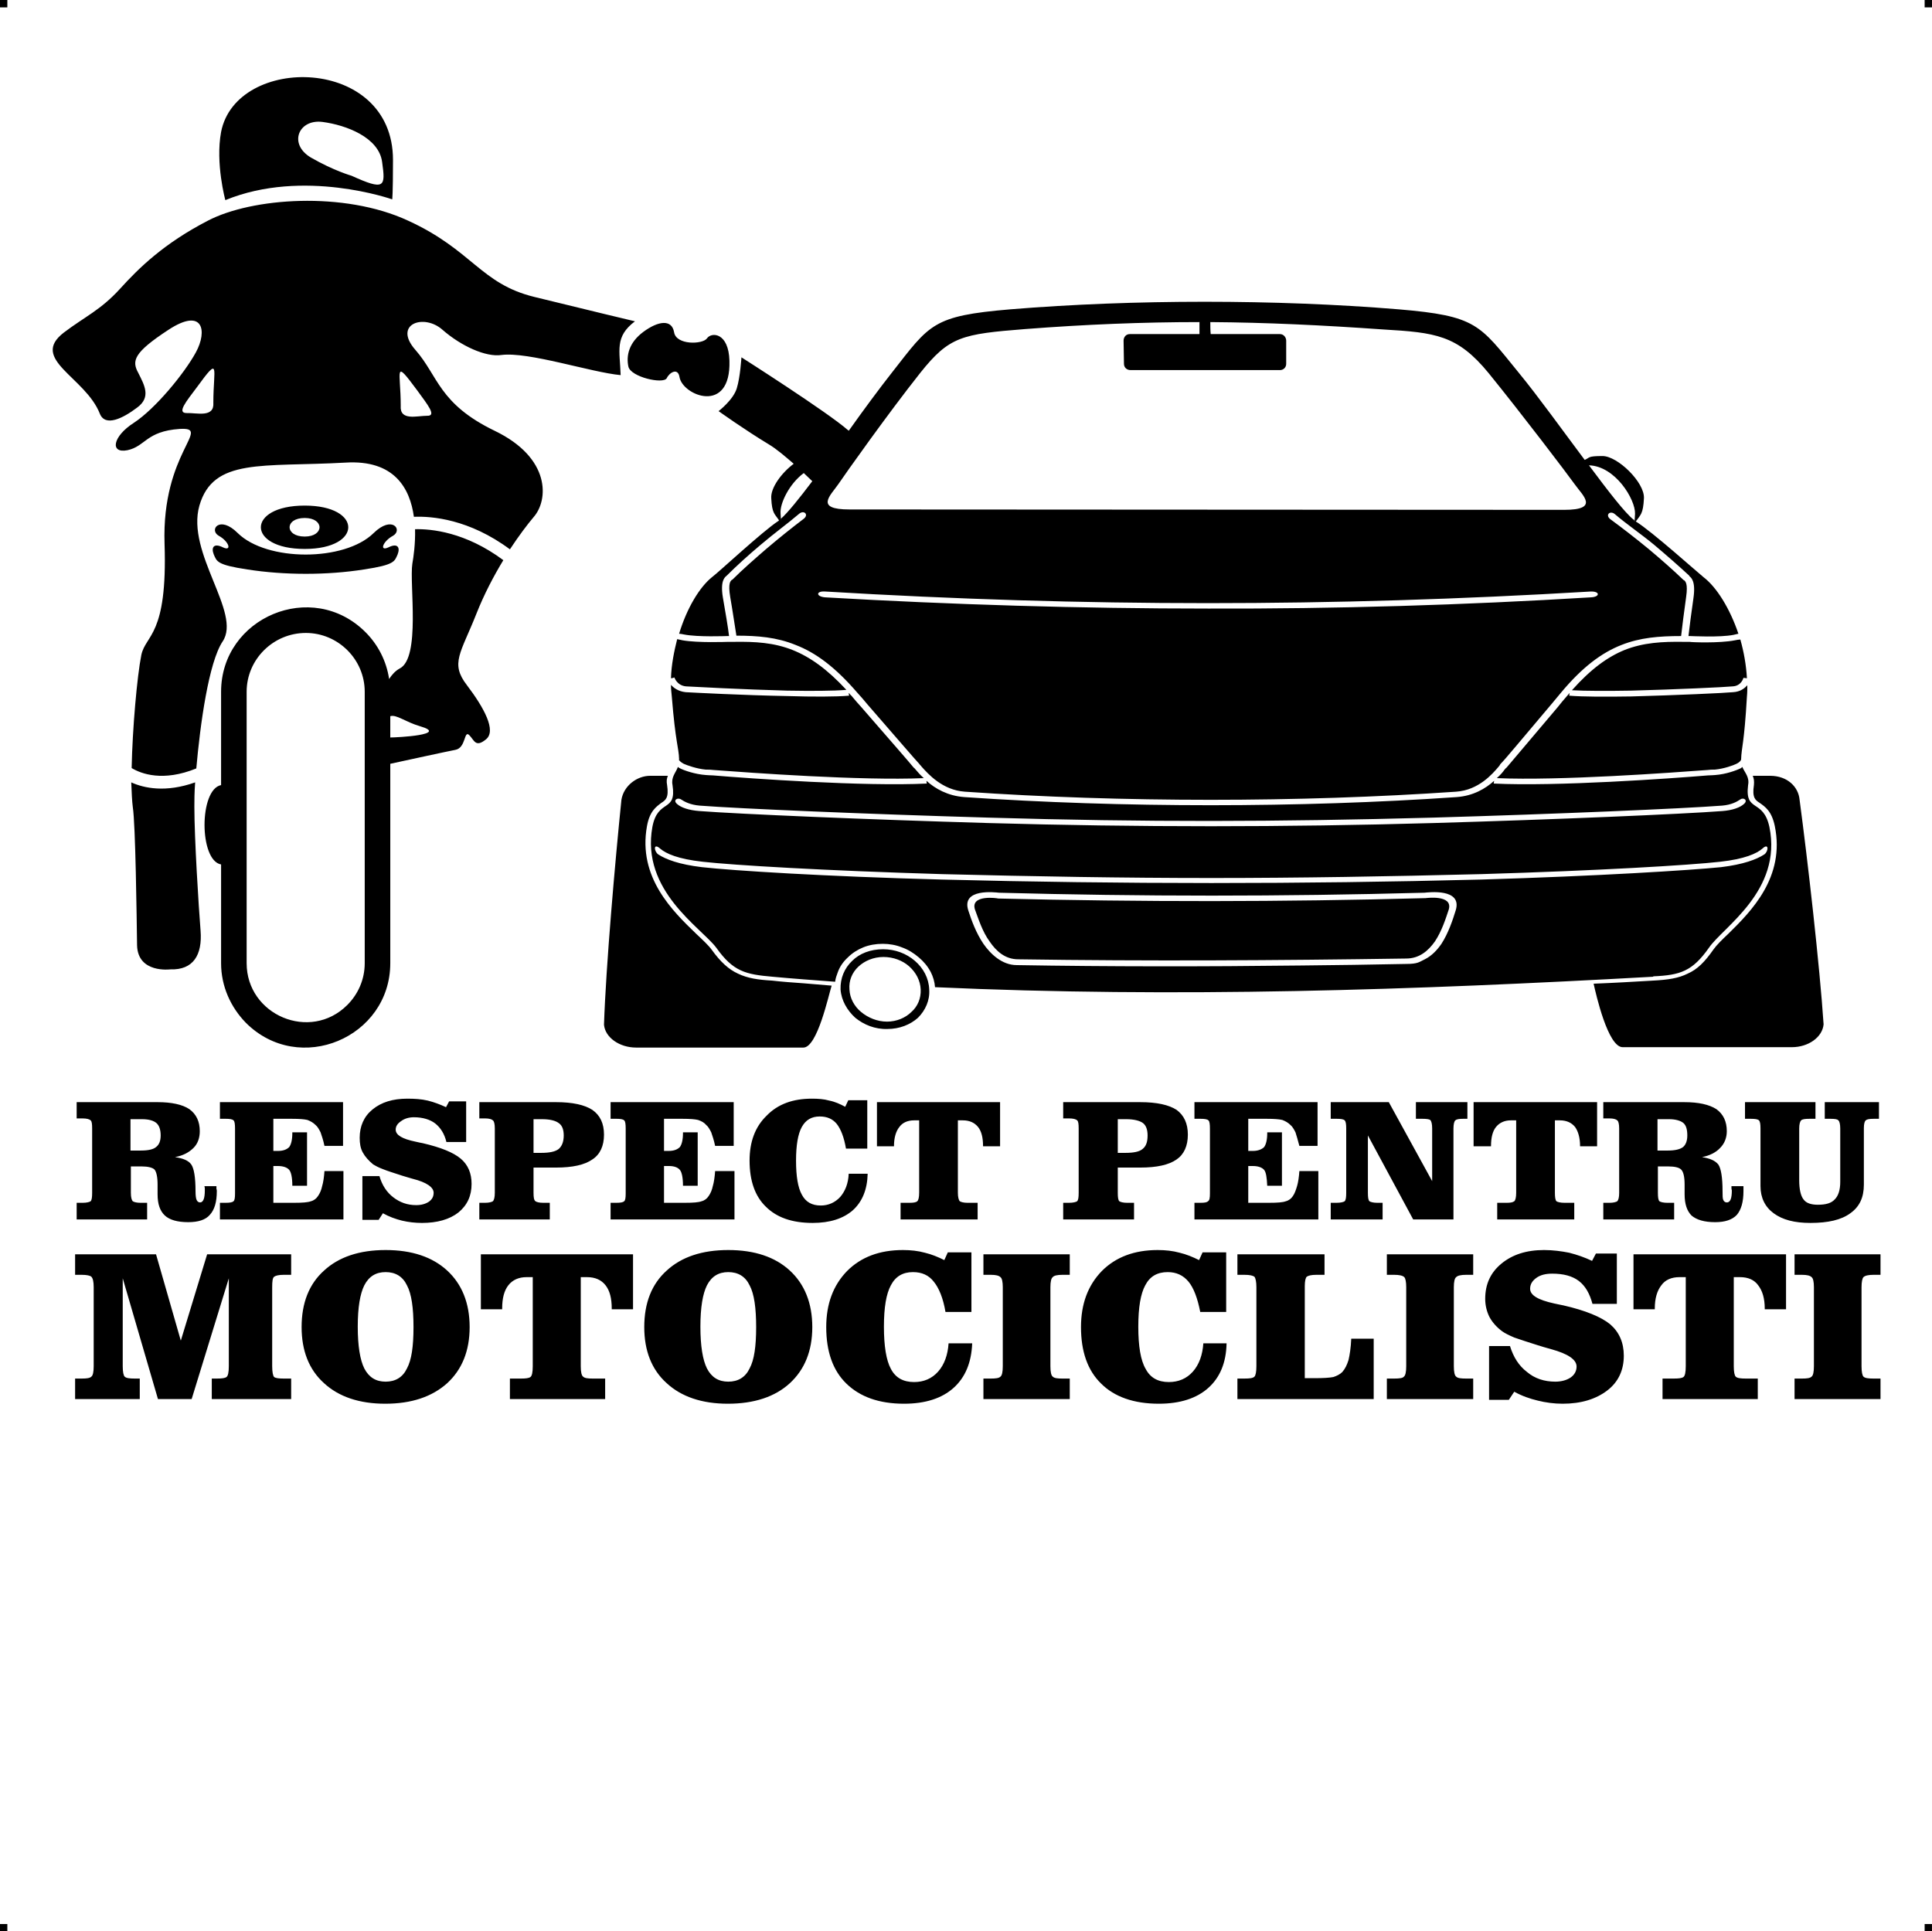 <?xml version="1.0" encoding="UTF-8"?> <!-- Creator: CorelDRAW X7 --> <?xml-stylesheet href="respect-cielo-ro.css" type="text/css"?> <svg xmlns="http://www.w3.org/2000/svg" xmlns:xlink="http://www.w3.org/1999/xlink" xml:space="preserve" width="4.994in" height="4.993in" version="1.1" style="shape-rendering:geometricPrecision; text-rendering:geometricPrecision; image-rendering:optimizeQuality; fill-rule:evenodd; clip-rule:evenodd" viewBox="0 0 4990 4989"> <g id="Layer_x0020_1">  <g id="_785055200"> <rect class="fil0" width="18.958" height="19.065"></rect> <rect class="fil0" x="4971" width="18.958" height="19.065"></rect> <rect class="fil0" y="4970" width="18.958" height="19.065"></rect> <rect class="fil0" x="4971" y="4970" width="18.958" height="19.065"></rect> </g> <path class="fil1" d="M787 1338c51,0 51,48 0,48 -52,0 -52,-48 0,-48zm1561 1158c-17,-15 -41,-24 -66,-24 -26,0 -49,10 -65,25 -16,15 -25,36 -23,59 1,23 13,44 30,58 18,15 42,25 67,25 25,0 48,-10 63,-25 16,-14 25,-35 24,-58 -1,-23 -12,-44 -30,-60zm-67 -44c31,0 60,11 82,30 22,19 36,45 37,74 2,28 -10,54 -29,73 -20,18 -48,29 -79,29 -32,1 -61,-11 -83,-29 -21,-19 -36,-45 -38,-73 -1,-29 10,-55 30,-74 19,-19 47,-30 80,-30zm297 -131c-1,-1 -72,-11 -60,28 9,24 19,57 38,83 17,25 40,46 74,46 336,5 667,3 1002,-2 34,0 57,-20 74,-44 18,-27 28,-59 36,-83 11,-39 -60,-29 -60,-29 0,0 -1,0 -1,0 -369,10 -733,10 -1102,1 -1,0 -1,0 -1,0zm1462 -1004c92,0 48,-37 28,-65 -20,-28 -137,-182 -223,-288 -81,-99 -138,-105 -273,-113 -156,-11 -302,-18 -446,-19 0,11 0,21 1,31 59,0 119,0 179,0 9,0 16,8 16,17 0,20 0,40 0,60 0,9 -7,16 -16,16 -128,0 -257,0 -386,0 -10,0 -17,-7 -17,-16 0,-20 -1,-40 -1,-60 0,-9 6,-17 16,-17 59,0 120,0 180,0 0,-10 0,-20 0,-31 -147,0 -294,6 -450,18 -164,13 -196,19 -271,113 -84,106 -193,260 -212,288 -20,29 -62,65 29,65 616,0 1231,1 1846,1zm-1990 -119c-31,23 -60,62 -58,89 2,40 9,40 20,57 -1,1 -1,2 -2,2 -40,26 -156,134 -170,144 -33,26 -66,81 -86,147 3,0 8,1 13,2 36,7 108,4 111,4 0,0 0,0 1,0 1,0 2,0 4,0 -2,-19 -10,-66 -16,-100 -7,-43 5,-52 10,-56 0,0 0,0 0,0 26,-26 57,-54 88,-80 34,-29 70,-55 98,-79 13,-12 27,1 13,12 -29,22 -63,49 -97,78 -30,26 -61,53 -87,79 0,0 -1,1 -2,1 -3,3 -10,8 -4,44 6,34 13,82 16,100 55,0 104,4 153,24 52,20 102,57 159,123 9,10 18,20 26,30 80,92 122,141 135,155 1,2 4,4 5,6 17,19 54,61 112,65 202,14 418,21 635,21 215,0 431,-7 634,-21 58,-4 94,-46 110,-65 2,-2 3,-4 4,-6 14,-14 54,-63 132,-155 8,-10 17,-20 25,-30 55,-66 105,-103 156,-123 48,-19 97,-23 154,-23 2,-18 8,-66 13,-101 5,-35 -2,-40 -5,-43 -1,0 -2,-1 -2,-1 -27,-26 -59,-54 -90,-80 -34,-28 -69,-55 -99,-77 -14,-11 0,-24 13,-12 28,24 66,50 100,78 32,27 64,55 91,80 0,1 0,1 0,1 5,4 17,13 11,56 -5,34 -11,81 -13,99 1,0 3,0 4,0 4,0 76,4 112,-3 5,-1 9,-2 13,-3 0,0 0,0 0,0 -22,-65 -56,-120 -90,-146 -14,-11 -133,-118 -175,-144 0,0 0,0 0,0 12,-17 19,-19 21,-60 2,-41 -68,-109 -107,-109 -39,0 -32,4 -46,10 -57,-76 -120,-164 -171,-226 -101,-124 -108,-146 -310,-163 -316,-26 -685,-26 -1002,0 -202,17 -208,38 -306,163 -33,42 -73,96 -112,151 0,-1 -1,-2 -2,-2 -52,-46 -275,-188 -275,-188 0,0 -3,51 -12,80 -9,30 -47,59 -47,59 0,0 67,48 130,86 20,12 42,31 64,50zm-33 142c0,-4 1,21 -1,-14 -2,-25 22,-76 60,-104 7,7 15,14 22,21 -34,45 -63,81 -81,97zm2203 3c2,-5 1,20 3,-16 1,-37 -51,-123 -119,-125 50,67 93,123 116,141zm-1594 1150c-38,0 -68,-29 -86,-55 -19,-28 -31,-61 -39,-86 -19,-58 70,-47 79,-46 369,10 731,10 1099,0 10,-1 98,-12 81,45 -8,26 -19,59 -37,87 -11,16 -25,31 -43,40 -15,7 -17,12 -49,12 -94,2 -175,3 -270,4 -247,3 -498,3 -735,-1zm1644 30c0,0 0,0 0,-1 70,-3 101,-13 144,-74 36,-53 190,-147 156,-312 -16,-74 -64,-36 -55,-108 4,-21 -8,-31 -15,-47 -1,1 -2,2 -3,3 -12,6 -39,16 -67,18 -3,0 -11,1 -19,1 -96,8 -391,29 -553,21 0,-2 1,-4 1,-7 -22,20 -54,39 -97,42 -202,14 -419,21 -635,21 -217,0 -434,-7 -636,-21 -43,-3 -76,-22 -98,-42 0,3 0,5 1,7 -162,8 -456,-13 -552,-21 -8,0 -16,-1 -19,-1 -28,-2 -57,-12 -68,-18 -2,-1 -3,-2 -4,-3 -6,16 -18,26 -14,47 11,72 -38,34 -52,108 -30,165 126,260 165,312 44,62 76,69 145,75 54,5 108,9 162,13 1,-9 4,-17 7,-25 5,-14 14,-27 26,-38 11,-11 25,-20 40,-26 15,-6 32,-9 50,-9 17,0 34,3 49,9 17,6 31,15 44,26 13,11 23,23 31,38 6,12 10,25 11,39 308,14 620,16 930,10 310,-6 620,-20 925,-37zm-568 -411c310,-9 642,-23 746,-31 24,-2 38,-10 47,-16 8,-6 21,2 9,12 -10,9 -29,16 -55,18 -104,8 -436,22 -746,31 -384,11 -767,11 -1151,0 -310,-9 -641,-23 -746,-31 -27,-2 -47,-9 -57,-18 -12,-10 1,-18 10,-12 9,6 24,14 48,16 104,8 435,22 745,31 409,12 743,11 1150,0zm123 146c303,-9 538,-23 618,-32 63,-7 94,-21 109,-34 17,-16 16,7 5,15 -20,13 -54,26 -112,33 -80,8 -316,23 -620,32 -232,6 -464,9 -696,9 -232,0 -465,-3 -696,-9 -304,-8 -539,-23 -620,-32 -59,-7 -93,-20 -113,-33 -11,-8 -13,-31 5,-15 15,13 46,27 110,34 80,9 315,23 619,32 238,6 466,10 695,10 228,0 458,-4 695,-10 0,0 0,0 1,0zm672 -296c0,0 0,0 0,-1 1,-31 8,-40 15,-162 1,-10 1,-20 1,-29 -7,8 -18,17 -37,18 -19,2 -148,8 -263,11 -65,1 -125,1 -160,-2 0,-2 1,-5 1,-7 -2,2 -4,5 -6,7 -9,10 -17,20 -25,30 -78,92 -119,141 -132,156 -2,1 -3,3 -5,5 -4,6 -11,14 -20,22 163,7 450,-14 544,-21 7,-1 12,-1 19,-1 23,-2 48,-11 56,-15 8,-4 11,-8 12,-11zm15 -210c-2,-35 -8,-68 -17,-100 -4,0 -9,1 -14,2 -40,8 -115,5 -117,4 -1,0 -1,0 -1,0 -2,0 -4,0 -6,0 -2,0 -5,0 -7,0 -57,-1 -106,2 -154,21 -44,18 -87,49 -136,104 35,2 92,2 153,1 115,-3 243,-9 262,-11 23,-1 28,-22 28,-22 3,0 6,1 9,1zm-404 -224c25,-1 25,14 1,15 -328,20 -659,30 -988,29 -331,0 -662,-10 -990,-29 -24,-2 -24,-17 1,-15 334,20 661,30 988,30 327,0 653,-10 988,-30zm-2354 434c0,0 0,0 0,-1 -1,-31 -9,-40 -19,-163 -1,-9 -2,-19 -2,-29 7,8 19,17 38,19 19,1 148,8 263,10 65,2 125,2 159,-1 0,-2 -1,-5 -1,-7 3,2 4,5 7,7 8,10 17,20 26,30 80,92 122,140 135,156 2,1 3,3 5,5 5,6 12,14 21,22 -162,7 -449,-14 -543,-21 -7,-1 -13,-1 -20,-1 -23,-2 -48,-11 -57,-15 -8,-4 -11,-8 -13,-11 0,0 0,0 1,0zm-21 -210c1,-35 8,-69 16,-101 4,1 9,2 14,3 40,7 115,4 117,4 0,0 0,0 1,0 2,0 4,0 6,0 2,0 5,0 7,0 57,-1 105,2 153,21 45,18 89,49 139,103 -34,3 -92,3 -153,2 -114,-3 -242,-10 -261,-11 -23,-2 -30,-22 -30,-23 -3,1 -6,2 -9,2zm2794 252c15,0 30,0 45,0 44,0 73,28 76,62 21,157 52,429 62,580 -3,33 -39,59 -82,59 -135,0 -302,0 -437,0 -38,0 -69,-137 -75,-164 52,-2 103,-5 154,-8 38,-2 65,-6 89,-18 25,-11 44,-30 67,-63 8,-11 21,-24 38,-40 59,-58 147,-146 120,-278 -8,-39 -25,-50 -39,-60 -11,-7 -20,-13 -15,-46 1,-10 0,-17 -3,-24 0,0 0,0 0,0zm-2848 0c15,0 30,0 46,0 -3,7 -4,14 -2,24 5,33 -4,39 -15,46 -13,10 -30,21 -37,60 -24,133 67,220 127,278 17,16 32,30 40,41 23,32 44,51 68,62 25,12 52,16 88,18 26,3 53,5 82,7 23,2 47,4 72,6 -8,25 -37,160 -73,160 -134,0 -298,0 -432,0 -43,0 -80,-26 -83,-59 5,-152 29,-424 45,-581 6,-37 41,-62 74,-62zm-1441 1077l0 -166c0,-12 -1,-19 -4,-21 -3,-3 -10,-5 -21,-5l-15 0 0 -42 209 0c36,0 64,6 82,18 18,13 27,32 27,57 0,17 -5,32 -16,43 -12,12 -27,20 -48,24 21,3 35,9 42,19 7,10 11,33 11,69 0,11 1,19 3,23 2,4 5,6 9,6 4,0 7,-3 9,-8 2,-5 3,-13 3,-23 0,-1 0,-3 0,-5 0,-3 -1,-4 -1,-6l31 0c0,2 0,4 0,7 1,2 1,4 1,6 0,28 -6,48 -18,61 -11,13 -30,19 -56,19 -28,0 -48,-6 -60,-17 -13,-12 -19,-30 -19,-55l0 -25c0,-20 -3,-33 -8,-39 -5,-5 -17,-8 -33,-8l-28 0 0 68c0,12 2,19 5,22 3,2 10,4 20,4l17 0 0 43 -182 0 0 -43 15 0c11,0 18,-2 21,-4 3,-3 4,-10 4,-22zm514 159l0 53 -19 0c-13,0 -21,2 -25,5 -4,3 -5,12 -5,27l0 204c0,15 2,25 5,28 4,3 12,4 25,4l19 0 0 53 -205 0 0 -53 13 0c13,0 21,-1 25,-4 4,-3 6,-12 6,-28l0 -227 -96 312 -87 0 -91 -312 0 227c0,15 2,24 5,27 4,4 13,5 26,5l13 0 0 53 -167 0 0 -53 17 0c13,0 21,-1 25,-5 4,-3 6,-12 6,-27l0 -204c0,-14 -2,-23 -6,-27 -3,-3 -12,-5 -25,-5l-17 0 0 -53 209 0 64 223 68 -223 217 0zm244 46c-25,0 -43,11 -55,34 -11,22 -17,57 -17,107 0,50 6,86 17,108 12,23 30,34 55,34 25,0 44,-11 55,-34 12,-22 17,-57 17,-107 0,-49 -5,-86 -17,-108 -11,-23 -30,-34 -55,-34zm-217 142c0,-62 19,-111 58,-146 38,-35 91,-53 159,-53 68,0 121,18 159,53 38,35 58,84 58,146 0,62 -20,110 -58,145 -39,35 -92,53 -160,53 -67,0 -120,-18 -158,-53 -39,-35 -58,-84 -58,-145zm581 -129c-20,0 -36,7 -47,21 -11,14 -16,34 -16,60l0 2 -55 0 0 -142 393 0 0 142 -55 0 0 -2c0,-26 -5,-46 -16,-60 -11,-14 -27,-21 -48,-21l-16 0 0 230c0,15 2,24 6,27 4,4 12,5 25,5l32 0 0 53 -246 0 0 -53 29 0c12,0 20,-1 24,-4 4,-3 6,-12 6,-28l0 -230 -16 0zm521 -13c-25,0 -43,11 -55,34 -11,22 -17,57 -17,107 0,50 6,86 17,108 12,23 30,34 55,34 25,0 44,-11 55,-34 12,-22 17,-57 17,-107 0,-49 -5,-86 -17,-108 -11,-23 -30,-34 -55,-34zm-217 142c0,-62 19,-111 58,-146 38,-35 91,-53 159,-53 68,0 121,18 159,53 38,35 58,84 58,146 0,62 -20,110 -58,145 -38,35 -92,53 -160,53 -67,0 -120,-18 -158,-53 -39,-35 -58,-84 -58,-145zm847 42c-2,50 -18,88 -48,115 -30,27 -73,41 -128,41 -65,0 -114,-18 -149,-52 -35,-34 -52,-83 -52,-146 0,-60 18,-108 54,-145 36,-36 84,-54 144,-54 20,0 39,2 57,7 17,4 34,11 50,19l9 -20 61 0 0 154 -67 0c-6,-36 -17,-62 -30,-78 -13,-17 -31,-25 -54,-25 -26,0 -45,11 -57,34 -12,22 -18,57 -18,107 0,50 6,87 18,109 12,23 32,34 60,34 25,0 46,-9 62,-27 16,-18 25,-43 27,-73l61 0zm252 -230l0 53 -19 0c-13,0 -22,2 -25,6 -4,3 -6,12 -6,26l0 204c0,15 2,24 6,27 4,4 12,5 25,5l19 0 0 53 -223 0 0 -53 19 0c13,0 21,-1 25,-5 4,-3 6,-12 6,-27l0 -204c0,-14 -2,-23 -6,-26 -4,-4 -12,-6 -25,-6l-19 0 0 -53 223 0zm405 230c-1,50 -17,88 -47,115 -30,27 -73,41 -128,41 -65,0 -115,-18 -149,-52 -35,-34 -52,-83 -52,-146 0,-60 18,-108 54,-145 36,-36 84,-54 144,-54 20,0 39,2 57,7 17,4 34,11 50,19l9 -20 61 0 0 154 -67 0c-7,-36 -17,-62 -30,-78 -14,-17 -32,-25 -54,-25 -27,0 -46,11 -58,34 -12,22 -18,57 -18,107 0,50 6,87 19,109 12,23 32,34 60,34 25,0 46,-9 62,-27 16,-18 25,-43 27,-73l60 0zm253 -230l0 53 -21 0c-13,0 -21,2 -25,5 -3,3 -5,11 -5,24l0 3 0 235 25 0c23,0 39,-1 49,-3 9,-3 17,-7 23,-13 7,-8 12,-18 16,-31 3,-13 6,-31 7,-55l58 0 0 156 -352 0 0 -53 18 0c14,0 22,-1 26,-5 3,-3 5,-12 5,-27l0 -204c0,-14 -2,-23 -5,-27 -4,-3 -12,-5 -26,-5l-18 0 0 -53 225 0zm384 0l0 53 -18 0c-14,0 -22,2 -26,6 -4,3 -6,12 -6,26l0 204c0,15 2,24 6,27 4,4 12,5 26,5l18 0 0 53 -223 0 0 -53 19 0c13,0 22,-1 25,-5 4,-3 6,-12 6,-27l0 -204c0,-14 -2,-23 -5,-26 -4,-4 -13,-6 -26,-6l-19 0 0 -53 223 0zm41 237l54 0c9,29 23,51 44,67 20,17 45,25 73,25 16,0 30,-4 40,-11 10,-7 15,-17 15,-28 0,-18 -22,-33 -66,-45 -14,-4 -25,-7 -34,-10 -26,-8 -46,-15 -61,-20 -14,-6 -24,-11 -31,-16 -15,-11 -26,-24 -33,-37 -7,-14 -11,-30 -11,-47 0,-38 14,-68 42,-91 28,-23 64,-35 110,-35 23,0 45,3 65,7 20,5 40,12 59,21l10 -19 54 0 0 130 -63 0c-7,-26 -18,-46 -35,-59 -17,-13 -40,-19 -69,-19 -16,0 -30,3 -41,11 -11,8 -16,17 -16,28 0,17 21,29 62,38 10,2 18,4 24,5 57,13 98,30 121,49 23,20 35,47 35,81 0,37 -14,68 -43,90 -29,22 -67,34 -115,34 -22,0 -44,-3 -64,-8 -21,-5 -41,-12 -61,-23l-14 21 -51 0 0 -139zm492 -178c-21,0 -37,7 -47,21 -11,14 -17,34 -17,60l0 2 -55 0 0 -142 394 0 0 142 -55 0 0 -2c0,-26 -6,-46 -17,-60 -10,-14 -26,-21 -47,-21l-16 0 0 230c0,15 2,24 5,27 4,4 13,5 26,5l31 0 0 53 -246 0 0 -53 29 0c13,0 21,-1 25,-4 4,-3 6,-12 6,-28l0 -230 -16 0zm519 -59l0 53 -18 0c-13,0 -22,2 -26,6 -3,3 -5,12 -5,26l0 204c0,15 2,24 5,27 4,4 13,5 26,5l18 0 0 53 -222 0 0 -53 19 0c13,0 21,-1 25,-5 4,-3 6,-12 6,-27l0 -204c0,-14 -2,-23 -6,-26 -4,-4 -12,-6 -25,-6l-19 0 0 -53 222 0zm-4520 -268l27 0c19,0 32,-3 39,-9 8,-6 12,-16 12,-30 0,-15 -4,-26 -11,-32 -7,-6 -19,-10 -37,-10l-30 0 0 81zm549 -125l0 113 -48 0c-3,-15 -7,-26 -10,-35 -4,-8 -8,-15 -13,-19 -6,-6 -13,-10 -21,-13 -8,-2 -21,-3 -40,-3l-9 0 -39 0 0 83 12 0c14,0 23,-4 29,-10 5,-7 8,-19 8,-36l0 -2 38 0 0 138 -38 0c0,-21 -3,-35 -8,-41 -5,-6 -15,-10 -29,-10l-12 0 0 95 54 0c21,0 35,-1 43,-4 8,-2 14,-7 18,-13 5,-7 9,-16 11,-26 3,-10 5,-24 6,-39l49 0 0 125 -319 0 0 -43 15 0c10,0 17,-1 20,-4 3,-2 4,-9 4,-20l0 -2 0 -166c0,-11 -1,-19 -4,-21 -3,-3 -10,-4 -20,-4l-15 0 0 -43 318 0zm50 191l44 0c7,24 19,42 36,55 17,13 36,20 59,20 13,0 24,-3 33,-9 8,-6 12,-13 12,-23 0,-14 -18,-27 -54,-36 -11,-3 -20,-6 -27,-8 -21,-7 -38,-12 -50,-17 -11,-4 -20,-9 -25,-12 -12,-10 -21,-20 -27,-31 -6,-11 -8,-23 -8,-38 0,-30 11,-55 33,-73 23,-19 53,-28 90,-28 19,0 36,1 53,5 16,4 32,10 47,17l8 -15 44 0 0 105 -51 0c-5,-21 -15,-37 -29,-48 -13,-10 -32,-16 -55,-16 -14,0 -25,4 -33,10 -9,6 -14,13 -14,22 0,14 17,24 51,31 8,2 14,3 19,4 47,11 79,24 98,40 19,16 28,38 28,65 0,31 -11,55 -34,74 -23,18 -55,27 -94,27 -18,0 -35,-2 -52,-6 -16,-4 -33,-10 -49,-19l-11 17 -42 0 0 -113zm442 -60l20 0c21,0 36,-3 45,-10 8,-7 13,-18 13,-35 0,-15 -4,-26 -13,-32 -8,-6 -22,-10 -43,-10l-22 0 0 87zm58 -131c43,0 74,7 94,20 20,14 30,35 30,64 0,29 -10,51 -30,64 -20,14 -51,21 -94,21l-58 0 0 65c0,12 1,19 5,22 3,2 9,4 20,4l17 0 0 43 -182 0 0 -43 15 0c10,0 17,-2 20,-4 3,-3 5,-10 5,-22l0 -166c0,-12 -2,-19 -5,-21 -3,-3 -10,-5 -20,-5l-15 0 0 -42 198 0zm459 0l0 113 -48 0c-3,-15 -7,-26 -10,-35 -4,-8 -8,-15 -13,-19 -5,-6 -12,-10 -21,-13 -8,-2 -21,-3 -40,-3l-9 0 -39 0 0 83 12 0c14,0 23,-4 29,-10 5,-7 8,-19 8,-36l0 -2 38 0 0 138 -38 0c0,-21 -3,-35 -8,-41 -5,-6 -14,-10 -28,-10l-13 0 0 95 54 0c21,0 35,-1 43,-4 8,-2 14,-7 18,-13 5,-7 9,-16 11,-26 3,-10 5,-24 6,-39l50 0 0 125 -320 0 0 -43 15 0c10,0 17,-1 20,-4 3,-2 4,-9 4,-20l0 -2 0 -166c0,-11 -1,-19 -4,-21 -3,-3 -10,-4 -20,-4l-15 0 0 -43 318 0zm346 185c-1,41 -14,72 -38,94 -25,22 -60,33 -104,33 -53,0 -93,-14 -121,-42 -28,-27 -42,-67 -42,-119 0,-48 14,-87 44,-116 29,-30 68,-44 117,-44 16,0 31,1 45,5 15,3 28,9 41,16l8 -17 49 0 0 125 -55 0c-5,-29 -13,-50 -24,-64 -11,-13 -25,-19 -44,-19 -21,0 -36,9 -46,27 -10,18 -15,47 -15,87 0,41 5,70 15,88 10,19 26,28 49,28 20,0 37,-8 50,-22 13,-15 21,-35 22,-60l49 0zm120 -138c-17,0 -30,6 -38,17 -9,11 -14,28 -14,49l0 1 -44 0 0 -114 318 0 0 114 -44 0 0 -1c0,-21 -4,-38 -13,-49 -9,-11 -22,-17 -39,-17l-13 0 0 187c0,11 2,19 5,22 3,2 10,4 20,4l26 0 0 43 -199 0 0 -43 23 0c10,0 17,-1 20,-4 3,-2 5,-10 5,-22l0 -187 -13 0zm526 84l20 0c21,0 36,-3 44,-10 9,-7 13,-18 13,-35 0,-15 -4,-26 -12,-32 -8,-6 -23,-10 -43,-10l-22 0 0 87zm58 -131c43,0 74,7 94,20 19,14 29,35 29,64 0,29 -10,51 -29,64 -20,14 -51,21 -94,21l-58 0 0 65c0,12 1,19 4,22 3,2 10,4 20,4l18 0 0 43 -183 0 0 -43 15 0c11,0 18,-2 21,-4 3,-3 4,-10 4,-22l0 -166c0,-12 -1,-19 -4,-21 -3,-3 -10,-5 -21,-5l-15 0 0 -42 199 0zm458 0l0 113 -47 0c-4,-15 -7,-26 -10,-35 -4,-8 -8,-15 -13,-19 -6,-6 -13,-10 -21,-13 -8,-2 -22,-3 -40,-3l-9 0 -39 0 0 83 12 0c13,0 23,-4 29,-10 5,-7 8,-19 8,-36l0 -2 38 0 0 138 -38 0c-1,-21 -3,-35 -8,-41 -5,-6 -15,-10 -29,-10l-12 0 0 95 54 0c21,0 35,-1 43,-4 8,-2 14,-7 18,-13 5,-7 8,-16 11,-26 3,-10 5,-24 6,-39l49 0 0 125 -320 0 0 -43 16 0c10,0 16,-1 19,-4 4,-2 5,-9 5,-20l0 -2 0 -166c0,-11 -1,-19 -4,-21 -3,-3 -10,-4 -21,-4l-15 0 0 -43 318 0zm184 0l112 204 0 -136c0,-12 -2,-19 -5,-22 -3,-2 -10,-3 -20,-3l-17 0 0 -43 133 0 0 43 -11 0c-10,0 -17,1 -20,4 -3,2 -5,10 -5,21l0 235 -104 0 -117 -217 0 148c0,12 1,19 4,22 3,2 10,4 20,4l14 0 0 43 -134 0 0 -43 15 0c11,0 18,-2 21,-4 3,-3 4,-10 4,-22l0 -166c0,-11 -1,-18 -4,-21 -3,-3 -10,-4 -21,-4l-15 0 0 -43 150 0zm315 47c-16,0 -29,6 -38,17 -9,11 -13,28 -13,49l0 1 -45 0 0 -114 319 0 0 114 -44 0 0 -1c0,-21 -5,-38 -13,-49 -9,-11 -22,-17 -39,-17l-13 0 0 187c0,11 1,19 4,22 3,2 10,4 21,4l25 0 0 43 -199 0 0 -43 24 0c10,0 16,-1 20,-4 3,-2 5,-10 5,-22l0 -187 -14 0zm280 187l0 -166c0,-12 -2,-19 -5,-21 -3,-3 -10,-5 -20,-5l-16 0 0 -42 209 0c37,0 64,6 83,18 18,13 27,32 27,57 0,17 -6,32 -17,43 -11,12 -27,20 -47,24 20,3 34,9 42,19 7,10 11,33 11,69 0,11 0,19 2,23 2,4 5,6 9,6 5,0 8,-3 10,-8 2,-5 3,-13 3,-23 0,-1 -1,-3 -1,-5 0,-3 0,-4 0,-6l31 0c0,2 0,4 0,7 0,2 0,4 0,6 0,28 -6,48 -17,61 -12,13 -31,19 -56,19 -28,0 -48,-6 -61,-17 -12,-12 -18,-30 -18,-55l0 -25c0,-20 -3,-33 -9,-39 -5,-5 -16,-8 -33,-8l-27 0 0 68c0,12 1,19 4,22 3,2 10,4 21,4l17 0 0 43 -183 0 0 -43 16 0c10,0 17,-2 20,-4 3,-3 5,-10 5,-22zm99 -109l27 0c18,0 31,-3 39,-9 7,-6 11,-16 11,-30 0,-15 -3,-26 -10,-32 -7,-6 -20,-10 -37,-10l-30 0 0 81zm366 77c0,23 4,40 11,49 7,10 20,14 37,14 21,0 35,-4 44,-14 9,-9 14,-24 14,-45l0 -138c0,-11 -2,-19 -5,-21 -2,-3 -9,-4 -20,-4l-15 0 0 -43 140 0 0 43 -14 0c-10,0 -17,1 -20,4 -3,2 -5,9 -5,20l0 146c0,33 -11,57 -35,74 -23,17 -57,25 -103,25 -41,0 -72,-8 -95,-25 -22,-16 -34,-40 -34,-70l0 -149c0,-11 -1,-18 -4,-21 -3,-3 -10,-4 -21,-4l-15 0 0 -43 182 0 0 43 -16 0c-11,0 -18,1 -21,4 -3,3 -5,10 -5,21l0 134zm-4008 -1578c-80,-12 -79,-21 -87,-39 -7,-18 0,-30 24,-18 24,11 15,-16 -11,-30 -26,-15 2,-54 49,-7 75,74 276,74 351,0 48,-47 76,-8 50,7 -26,14 -36,41 -12,30 24,-12 31,0 24,18 -8,18 -7,27 -87,39 -95,15 -205,15 -301,0zm396 -423c0,-90 -20,-124 43,-39 26,36 51,66 25,65 -26,0 -71,14 -68,-26zm-484 -8c0,-89 19,-124 -43,-39 -27,36 -52,66 -26,66 26,-1 72,13 69,-27zm239 595c-84,0 -153,68 -153,152l0 701c0,134 164,204 260,108 28,-28 45,-66 45,-108l0 -701c0,-84 -69,-152 -152,-152zm218 215l0 55c18,0 153,-7 77,-29 -38,-11 -61,-31 -77,-26zm-504 171c-2,26 -2,48 -2,63 0,82 11,257 16,320 5,63 -19,102 -78,100 0,0 -84,11 -86,-62 -1,-72 -4,-313 -11,-357 -2,-15 -3,-38 -4,-64 33,15 89,27 165,0zm565 -686c-10,-73 -50,-148 -177,-140 -215,12 -341,-13 -377,111 -35,123 110,277 60,351 -36,54 -58,214 -68,328 -86,35 -142,14 -167,-1 2,-101 14,-237 25,-292 11,-53 68,-49 60,-287 -8,-238 125,-302 39,-297 -87,6 -88,45 -135,55 -46,9 -38,-36 17,-71 55,-36 130,-127 160,-182 30,-55 19,-117 -71,-58 -90,59 -95,80 -78,111 16,32 34,63 -3,90 -37,28 -82,50 -96,16 -37,-95 -183,-141 -93,-210 54,-41 95,-58 145,-113 49,-54 113,-117 227,-176 113,-59 351,-77 517,0 166,76 187,163 326,197 138,34 260,63 260,63 -53,40 -39,75 -37,139 -76,-7 -238,-61 -308,-52 -40,6 -104,-23 -152,-65 -48,-43 -129,-15 -70,52 59,67 60,139 205,209 145,70 139,179 100,223 -16,19 -38,48 -61,83 -105,-78 -202,-86 -248,-84zm-498 898c-57,-10 -57,-194 0,-205l0 -241c0,-192 235,-292 373,-154 32,32 54,74 61,121 7,-11 16,-21 27,-27 55,-27 25,-219 33,-271 3,-17 8,-51 7,-89 41,-1 130,7 228,80 -25,41 -50,89 -69,137 -41,104 -69,129 -25,186 44,58 77,118 49,140 -27,22 -30,2 -43,-11 -14,-14 -8,33 -36,38 -21,4 -122,26 -168,36l0 515c0,192 -235,292 -373,154 -39,-40 -64,-94 -64,-154l0 -255zm337 -1779c0,0 -46,-13 -105,-47 -59,-35 -32,-100 30,-92 61,8 146,40 154,104 9,64 7,74 -79,35zm-326 63c0,0 -26,-95 -11,-176 39,-201 444,-198 444,72 0,92 -2,102 -2,102 0,0 -229,-81 -431,2zm1041 430c-6,-28 1,-62 39,-90 38,-28 73,-33 79,1 5,34 74,32 85,16 12,-17 56,-15 58,58 4,140 -121,90 -129,42 -4,-25 -26,-12 -33,3 -9,16 -93,-3 -99,-30zm-836 359c150,0 150,112 0,112 -151,0 -151,-112 0,-112z"></path> </g> </svg> 